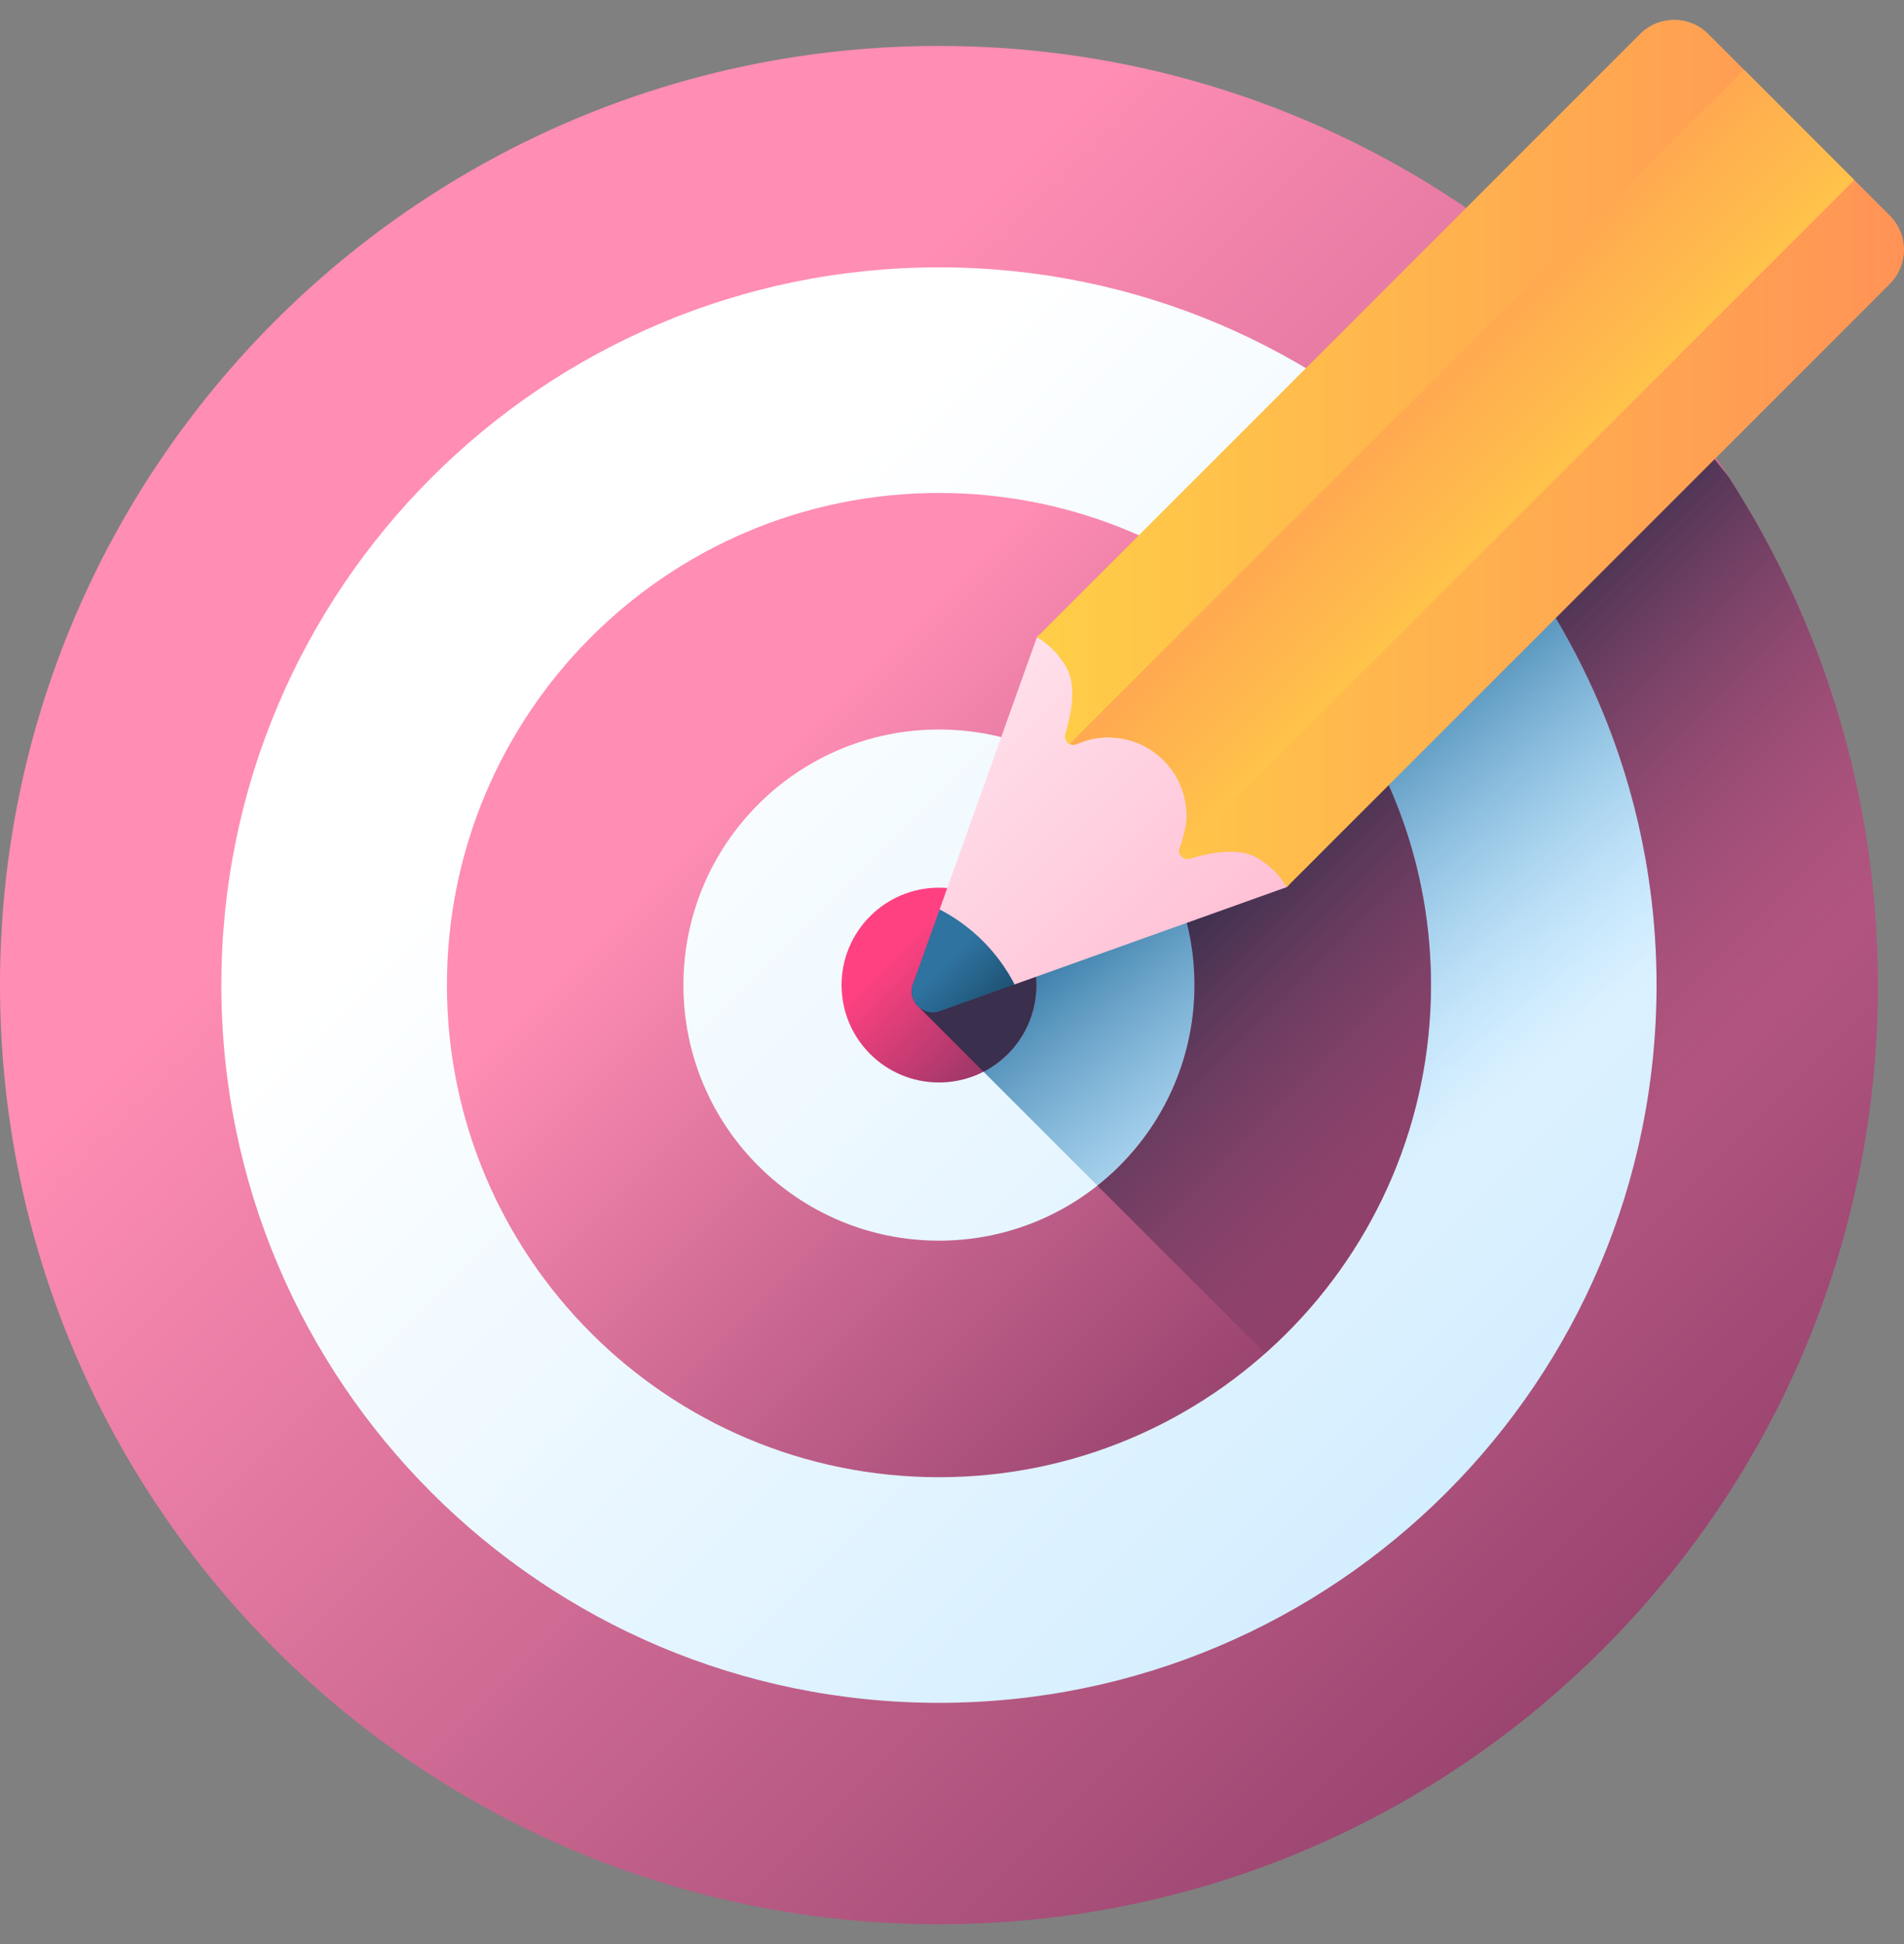 <svg width="48" height="49" viewBox="0 0 48 49" fill="none" xmlns="http://www.w3.org/2000/svg">
<rect x="0" y="0" width="48" height="49" fill="#808080" stroke="none"/>
<g clip-path="url(#clip0_256_4397)">
<path d="M23.671 44.195C34.367 44.195 43.037 35.525 43.037 24.829C43.037 14.133 34.367 5.463 23.671 5.463C12.975 5.463 4.305 14.133 4.305 24.829C4.305 35.525 12.975 44.195 23.671 44.195Z" fill="url(#paint0_linear_256_4397)"/>
<path d="M36.962 5.708C36.962 5.708 26.141 16.529 26.14 16.53L23.015 24.805C22.944 25.002 22.996 25.197 23.113 25.332L39.872 42.085C44.469 37.767 47.342 31.634 47.342 24.829C47.342 16.683 43.227 9.966 36.962 5.708Z" fill="url(#paint1_linear_256_4397)"/>
<path d="M23.671 1.158C10.598 1.158 0 11.756 0 24.829C0 37.902 10.598 48.5 23.671 48.5C36.744 48.5 47.342 37.902 47.342 24.829C47.342 11.756 36.744 1.158 23.671 1.158ZM23.671 42.92C13.68 42.92 5.58 34.82 5.58 24.829C5.58 14.838 13.68 6.738 23.671 6.738C33.662 6.738 41.762 14.838 41.762 24.829C41.762 34.82 33.662 42.92 23.671 42.92Z" fill="url(#paint2_linear_256_4397)"/>
<path d="M23.671 12.425C16.821 12.425 11.267 17.979 11.267 24.829C11.267 31.679 16.821 37.233 23.671 37.233C30.521 37.233 36.075 31.679 36.075 24.829C36.075 17.979 30.521 12.425 23.671 12.425ZM23.671 31.271C20.113 31.271 17.229 28.388 17.229 24.829C17.229 21.271 20.113 18.387 23.671 18.387C27.229 18.387 30.113 21.271 30.113 24.829C30.113 28.388 27.229 31.271 23.671 31.271Z" fill="url(#paint3_linear_256_4397)"/>
<path d="M23.671 27.284C25.027 27.284 26.126 26.185 26.126 24.829C26.126 23.473 25.027 22.374 23.671 22.374C22.315 22.374 21.216 23.473 21.216 24.829C21.216 26.185 22.315 27.284 23.671 27.284Z" fill="url(#paint4_linear_256_4397)"/>
<path d="M43.575 12.014C41.563 9.458 39.251 7.263 36.962 5.708C36.962 5.708 35.265 7.405 33.214 9.456C38.346 12.649 41.762 18.34 41.762 24.829C41.762 30.094 39.513 34.833 35.923 38.138L39.872 42.086C44.469 37.769 47.342 31.634 47.342 24.829C47.342 20.106 45.959 15.706 43.575 12.014Z" fill="url(#paint5_linear_256_4397)"/>
<path d="M29.029 13.641C27.385 15.286 26.14 16.529 26.14 16.529L25.354 18.61C28.096 19.349 30.113 21.853 30.113 24.829C30.113 26.878 29.157 28.703 27.666 29.884L31.896 34.112C34.459 31.842 36.075 28.524 36.075 24.829C36.075 19.898 33.197 15.639 29.029 13.641Z" fill="url(#paint6_linear_256_4397)"/>
<path d="M23.928 22.388L23.015 24.805C22.945 25.002 22.995 25.196 23.113 25.332L24.794 27.013C25.586 26.605 26.126 25.781 26.126 24.829C26.126 23.56 25.162 22.516 23.928 22.388Z" fill="url(#paint7_linear_256_4397)"/>
<path d="M26.14 16.062L23.688 22.922L23.384 24.829C23.233 25.252 25.578 24.812 25.578 24.812L32.438 22.36C34.182 20.616 27.884 14.318 26.14 16.062Z" fill="url(#paint8_linear_256_4397)"/>
<path d="M47.644 7.155L32.438 22.36C32.265 22.061 32.003 21.797 31.668 21.609C31.209 21.355 30.492 21.494 29.995 21.645C29.887 21.677 29.788 21.621 29.748 21.534C29.723 21.483 29.718 21.419 29.746 21.357C29.747 21.357 29.747 21.356 29.747 21.356C29.775 21.293 29.799 21.229 29.819 21.164C29.829 21.133 29.838 21.102 29.847 21.071C29.848 21.069 29.848 21.068 29.848 21.066C29.875 20.966 29.893 20.866 29.903 20.763C29.907 20.73 29.909 20.695 29.911 20.662C29.914 20.607 29.915 20.551 29.913 20.495C29.9 20.107 29.773 19.721 29.532 19.393C29.474 19.313 29.408 19.237 29.336 19.165C29.263 19.092 29.187 19.027 29.107 18.968C28.732 18.692 28.282 18.566 27.838 18.589C27.805 18.591 27.77 18.593 27.737 18.597C27.634 18.607 27.533 18.625 27.434 18.652C27.432 18.652 27.431 18.652 27.429 18.653C27.398 18.662 27.367 18.671 27.336 18.68C27.302 18.691 27.27 18.702 27.238 18.715C27.207 18.726 27.176 18.739 27.145 18.753C27.144 18.753 27.144 18.753 27.143 18.754C27.081 18.782 27.017 18.777 26.966 18.752C26.879 18.712 26.823 18.613 26.855 18.505C27.006 18.008 27.145 17.292 26.891 16.834C26.704 16.497 26.44 16.235 26.14 16.062L41.346 0.856C41.821 0.381 42.591 0.381 43.066 0.856L43.964 1.754L46.746 4.536L47.644 5.434C48.119 5.909 48.119 6.679 47.644 7.155Z" fill="url(#paint9_linear_256_4397)"/>
<path d="M46.746 4.536L29.748 21.535C29.723 21.483 29.718 21.419 29.746 21.357C29.747 21.357 29.747 21.356 29.747 21.356C29.774 21.293 29.894 20.864 29.903 20.763C29.908 20.729 29.91 20.695 29.911 20.662C29.934 20.218 29.808 19.768 29.532 19.393C29.473 19.313 29.408 19.237 29.336 19.164C29.263 19.092 29.187 19.026 29.107 18.968C28.732 18.692 28.282 18.566 27.838 18.589C27.805 18.59 27.771 18.592 27.737 18.597C27.636 18.606 27.535 18.624 27.434 18.652C27.432 18.652 27.431 18.652 27.429 18.653C27.398 18.661 27.176 18.739 27.145 18.753C27.144 18.753 27.144 18.753 27.143 18.754C27.081 18.782 27.017 18.777 26.966 18.752L43.964 1.754L46.746 4.536Z" fill="url(#paint10_linear_256_4397)"/>
<path d="M24.78 23.72C24.449 23.39 24.079 23.124 23.688 22.922L23.015 24.805C22.864 25.228 23.272 25.636 23.695 25.485L25.578 24.812C25.376 24.421 25.11 24.051 24.78 23.72Z" fill="url(#paint11_linear_256_4397)"/>
</g>
<defs>
<linearGradient id="paint0_linear_256_4397" x1="15.924" y1="17.082" x2="42.011" y2="43.17" gradientUnits="userSpaceOnUse">
<stop stop-color="white"/>
<stop offset="1" stop-color="#C7E9FF"/>
</linearGradient>
<linearGradient id="paint1_linear_256_4397" x1="39.555" y1="26.414" x2="32.931" y2="18.231" gradientUnits="userSpaceOnUse">
<stop stop-color="#7ACBFF" stop-opacity="0"/>
<stop offset="1" stop-color="#2F73A0"/>
</linearGradient>
<linearGradient id="paint2_linear_256_4397" x1="14.202" y1="15.361" x2="46.088" y2="47.246" gradientUnits="userSpaceOnUse">
<stop stop-color="#FF8DB4"/>
<stop offset="1" stop-color="#843561"/>
</linearGradient>
<linearGradient id="paint3_linear_256_4397" x1="18.709" y1="19.867" x2="35.418" y2="36.576" gradientUnits="userSpaceOnUse">
<stop stop-color="#FF8DB4"/>
<stop offset="1" stop-color="#843561"/>
</linearGradient>
<linearGradient id="paint4_linear_256_4397" x1="22.689" y1="23.847" x2="25.996" y2="27.154" gradientUnits="userSpaceOnUse">
<stop stop-color="#FF4181"/>
<stop offset="1" stop-color="#843561"/>
</linearGradient>
<linearGradient id="paint5_linear_256_4397" x1="42.582" y1="27.739" x2="33.892" y2="19.05" gradientUnits="userSpaceOnUse">
<stop stop-color="#843561" stop-opacity="0"/>
<stop offset="1" stop-color="#3A2F4D"/>
</linearGradient>
<linearGradient id="paint6_linear_256_4397" x1="38.702" y1="31.619" x2="30.012" y2="22.93" gradientUnits="userSpaceOnUse">
<stop stop-color="#843561" stop-opacity="0"/>
<stop offset="1" stop-color="#3A2F4D"/>
</linearGradient>
<linearGradient id="paint7_linear_256_4397" x1="35.184" y1="35.137" x2="26.495" y2="26.447" gradientUnits="userSpaceOnUse">
<stop stop-color="#843561" stop-opacity="0"/>
<stop offset="1" stop-color="#3A2F4D"/>
</linearGradient>
<linearGradient id="paint8_linear_256_4397" x1="23.91" y1="18.311" x2="30.207" y2="24.608" gradientUnits="userSpaceOnUse">
<stop stop-color="#FFE0EA"/>
<stop offset="1" stop-color="#FFC0D5"/>
</linearGradient>
<linearGradient id="paint9_linear_256_4397" x1="26.14" y1="11.43" x2="48" y2="11.43" gradientUnits="userSpaceOnUse">
<stop stop-color="#FFCE47"/>
<stop offset="1" stop-color="#FF9356"/>
</linearGradient>
<linearGradient id="paint10_linear_256_4397" x1="39.469" y1="14.257" x2="33.111" y2="7.9" gradientUnits="userSpaceOnUse">
<stop stop-color="#FFCE47"/>
<stop offset="1" stop-color="#FF9356"/>
</linearGradient>
<linearGradient id="paint11_linear_256_4397" x1="23.785" y1="24.352" x2="25.392" y2="25.959" gradientUnits="userSpaceOnUse">
<stop stop-color="#2F73A0"/>
<stop offset="1" stop-color="#174461"/>
</linearGradient>
<clipPath id="clip0_256_4397">
<rect width="48" height="48" fill="white" transform="translate(0 0.5)"/>
</clipPath>
</defs>
</svg>
